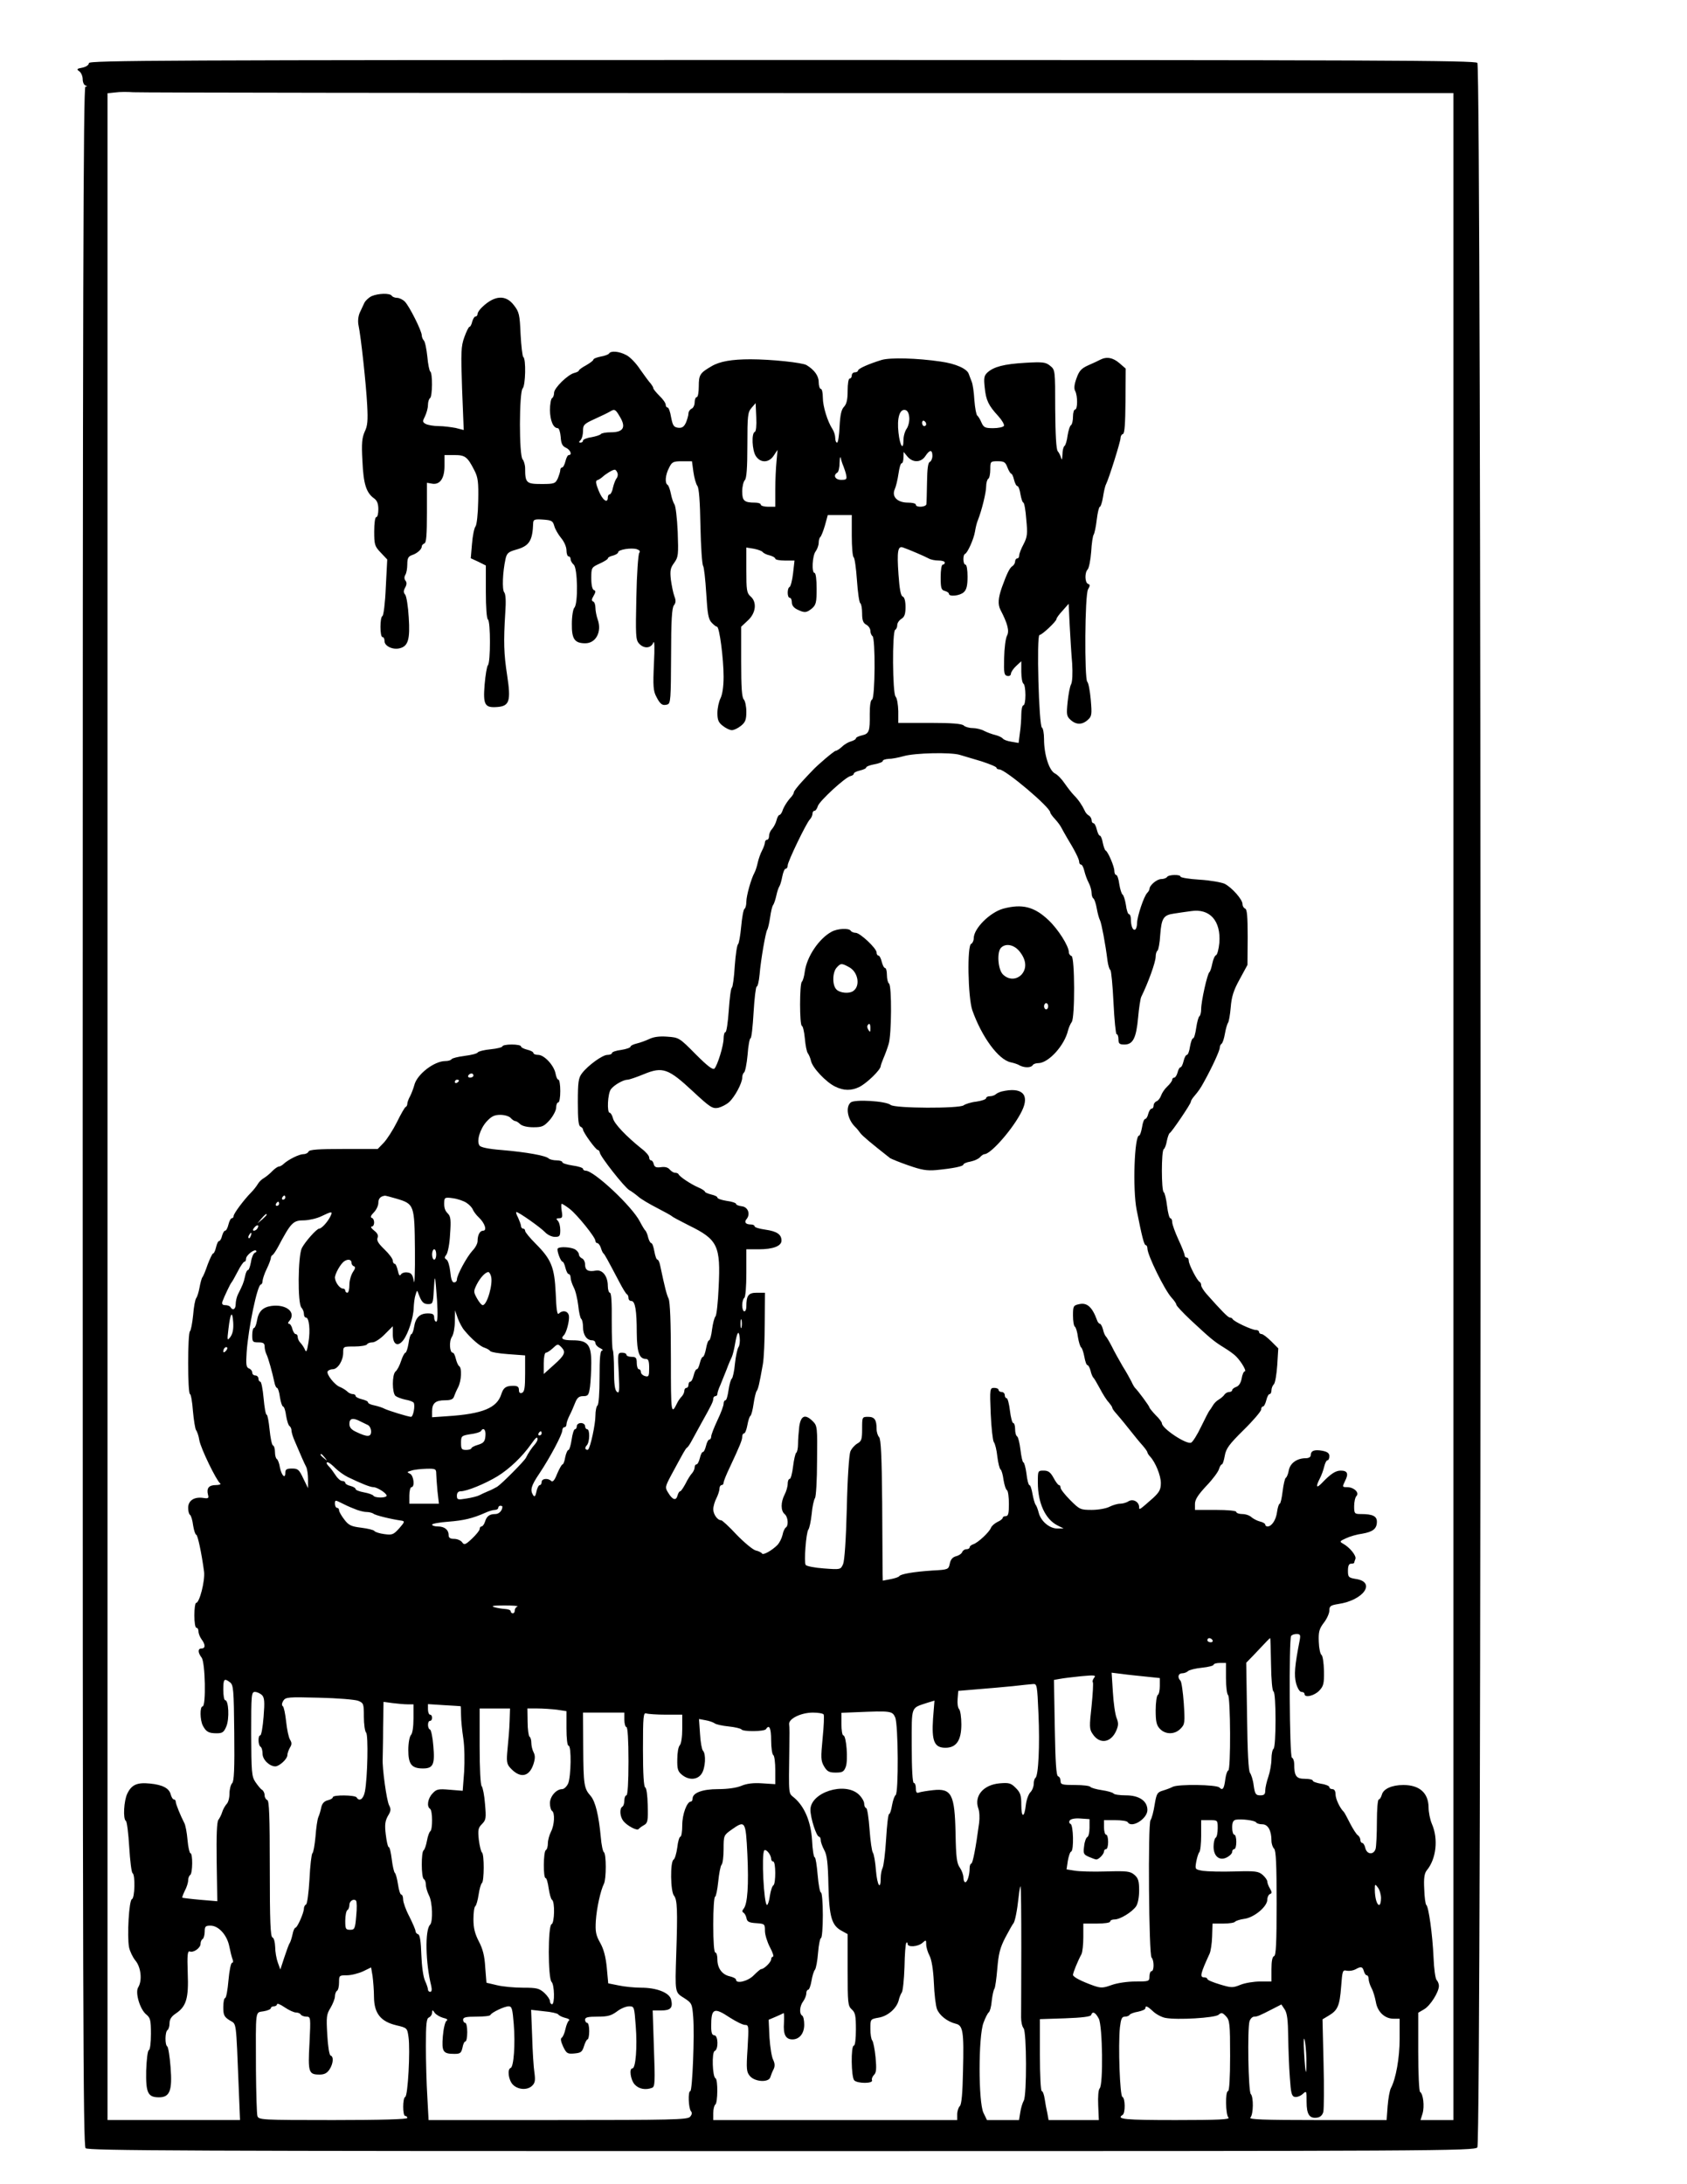 <?xml version="1.0" encoding="UTF-8" standalone="yes"?>
<svg version="1.0" xmlns="http://www.w3.org/2000/svg" width="816" height="1056" viewBox="0 0 816 1056" preserveAspectRatio="xMidYMid meet">
  <g transform="translate(0,1056) scale(0.1,-0.1)" fill="#000000" stroke="none">
    <path d="M430 10255 c0 -9 -13 -18 -31 -22 -28 -5 -30 -8 -15 -18 9 -7 16 -24
16 -38 0 -14 6 -28 13 -30 10 -4 10 -6 0 -6 -10 -1 -13 -1003 -13 -4977 0
-4299 2 -4977 14 -4990 13 -12 475 -14 3367 -14 3180 0 3352 1 3365 18 21 27
20 10057 0 10078 -13 12 -475 14 -3365 14 -2996 0 -3351 -2 -3351 -15z m3433
-145 l3167 0 0 -4900 0 -4900 -79 0 -80 0 10 32 c10 35 3 95 -12 104 -5 3 -9
90 -9 194 l0 189 29 17 c30 18 71 83 71 113 0 9 -5 22 -11 28 -6 6 -13 55 -15
109 -5 113 -24 247 -35 254 -4 3 -9 38 -10 77 -3 53 1 76 12 90 46 55 57 152
25 225 -9 21 -16 57 -16 80 -1 70 -44 108 -122 108 -56 0 -97 -19 -104 -47 -4
-13 -10 -23 -15 -23 -5 0 -9 -48 -9 -107 0 -60 -3 -118 -6 -131 -9 -31 -42
-29 -50 3 -3 14 -10 25 -15 25 -5 0 -9 7 -9 15 0 7 -6 18 -12 22 -7 4 -24 31
-38 58 -14 28 -27 52 -30 55 -19 18 -40 63 -40 85 0 16 -6 25 -15 25 -8 0 -15
4 -15 10 0 5 -18 13 -40 16 -22 4 -40 10 -40 15 0 5 -17 9 -39 9 -41 0 -51 13
-51 72 0 14 -5 28 -11 30 -12 4 -15 569 -4 588 3 6 15 10 27 10 17 0 19 -5 15
-28 -25 -128 -28 -170 -18 -210 7 -25 18 -42 26 -42 8 0 15 -4 15 -10 0 -20
47 -9 71 16 21 22 24 34 23 96 -1 39 -6 73 -12 77 -6 4 -12 32 -13 63 -2 48 2
63 24 92 15 19 27 46 27 59 0 22 6 26 43 32 123 18 184 106 86 121 -36 6 -39
9 -39 40 0 24 5 34 15 34 8 0 15 2 15 4 0 2 3 11 6 19 6 15 -27 56 -60 74 -18
10 -16 12 15 26 19 9 54 19 78 22 52 9 71 24 71 58 0 27 -21 37 -77 37 -31 0
-33 2 -33 38 0 21 5 43 11 49 16 16 -12 43 -45 43 -24 0 -24 1 -10 30 18 35
12 50 -21 50 -25 0 -49 -16 -91 -60 -27 -28 -31 -19 -10 22 8 15 17 40 21 57
4 17 11 31 16 31 5 0 9 9 9 20 0 14 -9 21 -34 26 -39 7 -56 0 -56 -22 0 -8
-10 -14 -23 -14 -43 0 -76 -23 -83 -58 -3 -18 -10 -35 -15 -37 -4 -3 -11 -32
-15 -65 -4 -33 -10 -60 -14 -60 -4 0 -10 -18 -13 -40 -5 -39 -26 -70 -46 -70
-6 0 -11 4 -11 9 0 5 -12 12 -26 15 -15 4 -33 14 -41 21 -8 8 -28 15 -44 15
-16 0 -29 5 -29 10 0 6 -40 10 -100 10 l-100 0 0 29 c0 21 15 44 55 87 31 32
58 69 61 81 4 13 10 23 14 23 4 0 10 18 14 41 6 35 20 55 91 125 47 46 85 91
85 99 0 8 4 15 9 15 5 0 12 14 16 30 4 17 11 30 16 30 5 0 9 8 9 18 0 10 5 23
12 30 6 6 13 48 16 92 l5 81 -34 34 c-19 19 -40 35 -46 35 -7 0 -13 5 -13 10
0 6 -7 10 -16 10 -19 0 -107 41 -112 53 -2 4 -8 7 -13 7 -9 0 -41 33 -113 114
-14 16 -26 35 -26 42 0 7 -3 14 -7 16 -12 5 -53 85 -53 102 0 9 -4 16 -10 16
-5 0 -10 5 -10 11 0 6 -13 40 -30 76 -16 35 -30 73 -30 84 0 10 -4 19 -9 19
-5 0 -12 27 -16 60 -4 33 -11 63 -16 66 -12 7 -12 201 0 208 5 3 12 21 15 40
4 19 10 36 14 38 9 4 102 141 102 151 0 4 6 15 13 23 26 31 33 41 51 74 40 72
76 151 76 165 0 7 4 16 9 19 5 4 12 25 16 49 4 23 11 47 15 52 4 6 10 39 13
75 4 50 13 81 43 135 l38 70 1 134 c0 99 -3 135 -12 138 -7 3 -13 12 -13 22 0
22 -50 79 -86 98 -15 7 -70 17 -121 20 -51 3 -93 10 -93 15 0 11 -58 10 -65
-2 -3 -5 -16 -10 -28 -10 -21 0 -57 -30 -57 -48 0 -4 -5 -13 -11 -19 -16 -16
-48 -112 -49 -145 0 -15 -4 -29 -9 -32 -11 -7 -21 17 -21 50 0 13 -4 24 -9 24
-5 0 -12 20 -15 45 -4 24 -11 47 -16 50 -5 3 -12 26 -16 50 -3 25 -10 45 -15
45 -5 0 -9 9 -9 20 0 21 -31 93 -42 98 -4 2 -10 19 -14 38 -3 19 -10 34 -14
34 -5 0 -11 14 -15 30 -4 17 -11 30 -16 30 -5 0 -9 7 -9 15 0 7 -6 18 -13 22
-8 4 -17 15 -20 23 -12 26 -31 54 -52 75 -11 11 -31 37 -45 57 -14 21 -35 43
-48 49 -28 15 -52 92 -52 165 0 29 -5 54 -10 56 -15 5 -27 448 -12 448 12 0
82 66 82 77 0 5 13 23 30 41 l29 33 5 -103 c3 -57 8 -140 12 -185 3 -49 1 -89
-5 -101 -6 -10 -13 -49 -17 -86 -6 -60 -5 -69 14 -86 27 -25 57 -25 84 0 19
17 20 26 14 97 -4 43 -11 82 -17 87 -14 16 -12 422 4 447 10 17 10 23 0 26
-16 6 -17 55 -2 70 6 6 14 45 17 85 2 40 8 78 12 83 4 6 11 38 15 73 4 34 11
62 15 62 4 0 11 21 15 46 4 26 10 54 15 63 14 28 70 206 70 223 0 9 5 18 12
20 8 3 11 52 12 160 l1 156 -30 26 c-31 27 -62 33 -93 17 -9 -5 -35 -17 -58
-27 -33 -15 -44 -26 -57 -63 -11 -30 -13 -50 -6 -62 12 -23 12 -89 -1 -89 -5
0 -10 -15 -10 -34 0 -19 -4 -37 -9 -41 -6 -3 -13 -26 -17 -50 -3 -25 -10 -48
-15 -51 -5 -3 -10 -22 -10 -42 -1 -22 -3 -29 -6 -17 -3 11 -10 26 -17 34 -7 9
-11 77 -12 204 0 188 0 189 -25 209 -21 17 -35 19 -120 14 -103 -6 -152 -19
-183 -47 -16 -15 -18 -27 -13 -72 6 -62 18 -87 66 -139 18 -20 30 -41 27 -47
-4 -6 -27 -11 -52 -11 -39 0 -46 3 -57 28 -6 15 -16 30 -20 33 -5 4 -11 37
-14 75 -2 38 -8 78 -13 89 -4 11 -11 28 -14 37 -8 25 -63 50 -136 60 -115 17
-243 20 -285 8 -62 -19 -115 -42 -115 -52 0 -4 -7 -8 -15 -8 -8 0 -15 -7 -15
-15 0 -8 -4 -15 -10 -15 -6 0 -10 -26 -10 -59 0 -43 -5 -64 -17 -77 -13 -13
-19 -38 -22 -96 -2 -43 -7 -78 -12 -78 -5 0 -9 10 -9 23 0 12 -6 31 -13 42
-24 36 -47 110 -47 153 0 23 -4 42 -10 42 -5 0 -10 15 -10 33 0 30 -21 59 -59
82 -21 12 -170 28 -271 28 -90 0 -149 -10 -189 -34 -55 -32 -61 -41 -61 -96 0
-29 -4 -53 -10 -53 -5 0 -10 -11 -10 -25 0 -14 -7 -28 -15 -31 -8 -4 -15 -14
-15 -23 0 -9 -6 -29 -12 -44 -10 -21 -19 -27 -38 -25 -21 3 -26 10 -34 51 -4
26 -12 47 -17 47 -5 0 -9 6 -9 13 0 8 -13 27 -30 43 -16 16 -30 33 -30 37 0 5
-6 14 -12 22 -7 7 -30 38 -51 68 -20 31 -51 63 -69 71 -34 18 -74 21 -82 7 -3
-5 -22 -12 -41 -15 -19 -4 -35 -10 -35 -15 0 -4 -16 -16 -35 -27 -19 -10 -35
-22 -35 -25 0 -4 -10 -9 -22 -12 -32 -8 -98 -73 -98 -96 0 -11 -4 -23 -10 -26
-5 -3 -10 -30 -10 -58 1 -51 16 -87 38 -87 6 0 12 -19 14 -42 2 -33 8 -45 26
-53 21 -10 31 -35 13 -35 -5 0 -12 -13 -16 -30 -4 -16 -11 -30 -16 -30 -5 0
-9 -6 -9 -13 0 -7 -6 -25 -12 -40 -12 -25 -17 -27 -79 -27 -73 0 -79 5 -79 76
0 16 -6 36 -12 43 -18 17 -17 326 0 343 14 14 17 144 3 152 -4 3 -10 53 -13
110 -4 95 -7 108 -32 140 -39 52 -93 49 -153 -8 -13 -12 -23 -27 -23 -33 0 -7
-4 -13 -10 -13 -5 0 -12 -11 -16 -25 -3 -14 -9 -25 -13 -25 -4 0 -15 -22 -25
-50 -16 -44 -17 -71 -11 -249 l8 -200 -39 10 c-22 4 -58 9 -82 9 -24 0 -52 5
-62 10 -17 9 -17 13 -4 38 7 15 14 39 14 54 0 15 5 30 10 33 12 8 13 122 1
129 -4 3 -11 36 -14 72 -4 37 -11 72 -17 78 -5 5 -10 17 -10 25 0 21 -60 141
-82 163 -10 10 -27 18 -37 18 -11 0 -23 5 -26 10 -9 14 -66 12 -98 -2 -14 -7
-30 -22 -35 -33 -5 -11 -15 -32 -22 -47 -7 -16 -10 -40 -6 -60 12 -56 37 -288
42 -386 4 -75 2 -101 -12 -129 -13 -30 -16 -56 -11 -142 5 -111 18 -153 57
-181 14 -10 20 -26 20 -52 0 -21 -4 -38 -10 -38 -6 0 -10 -30 -10 -69 0 -63 2
-72 31 -102 l32 -34 -7 -135 c-3 -75 -11 -136 -16 -138 -13 -5 -13 -102 0
-102 6 0 10 -9 10 -20 0 -24 41 -43 74 -34 40 10 50 43 43 149 -3 53 -11 102
-17 110 -9 10 -9 19 0 35 8 14 8 25 1 33 -6 8 -6 18 -1 27 6 8 10 32 10 52 0
29 5 38 22 44 25 8 48 28 48 42 0 6 6 12 13 15 9 3 12 42 12 148 l0 145 23 -4
c39 -8 62 24 62 85 l0 53 48 0 c52 0 63 -8 97 -75 17 -33 20 -56 18 -148 -1
-61 -7 -115 -13 -122 -6 -7 -14 -45 -17 -84 l-6 -70 37 -17 36 -18 0 -127 c0
-75 4 -130 10 -134 13 -8 13 -208 0 -221 -5 -5 -12 -48 -16 -94 -8 -99 1 -113
63 -108 57 5 65 29 46 153 -16 104 -18 161 -9 304 4 53 2 89 -5 97 -11 13 -8
97 6 161 6 28 14 35 49 45 66 18 82 42 85 131 1 15 8 18 48 15 41 -3 47 -6 54
-31 4 -15 19 -41 33 -58 15 -18 26 -43 26 -60 0 -16 5 -29 10 -29 6 0 10 -6
10 -14 0 -7 7 -19 15 -26 19 -16 22 -189 3 -208 -6 -6 -12 -41 -12 -78 -1 -73
13 -94 65 -94 52 0 81 57 60 115 -6 17 -11 43 -11 57 0 15 -5 28 -11 30 -8 3
-8 11 2 27 11 19 11 25 2 28 -8 3 -13 24 -13 57 0 52 1 53 40 71 22 10 40 21
40 25 0 5 11 11 25 14 14 4 25 11 25 16 0 13 63 23 90 15 14 -5 18 -10 12 -18
-5 -7 -12 -103 -14 -215 -4 -181 -3 -205 12 -222 23 -27 58 -26 70 3 6 14 7
-23 3 -103 -5 -105 -3 -131 11 -157 19 -38 30 -46 54 -39 16 5 17 26 18 235 0
172 4 234 14 245 9 12 10 23 2 43 -6 16 -13 52 -17 80 -5 45 -2 58 16 82 20
28 21 38 17 150 -3 66 -10 126 -16 133 -5 7 -13 30 -17 51 -4 20 -11 40 -16
43 -14 8 -11 48 7 82 14 29 20 32 63 32 l48 0 7 -52 c4 -29 13 -59 19 -67 8
-9 13 -76 15 -195 2 -100 8 -186 13 -192 4 -5 11 -65 15 -132 6 -99 10 -125
26 -142 10 -11 22 -20 26 -20 12 0 32 -155 32 -242 0 -48 -6 -86 -15 -104 -8
-16 -15 -48 -15 -71 0 -33 5 -46 26 -62 15 -12 34 -21 44 -21 10 0 29 9 44 21
21 17 26 29 26 68 0 26 -6 53 -12 59 -10 10 -13 60 -13 183 l0 169 33 31 c39
36 44 89 12 116 -18 16 -20 30 -20 127 l0 109 37 -6 c20 -4 39 -11 42 -16 4
-5 19 -13 34 -16 15 -4 27 -11 27 -16 0 -5 21 -9 46 -9 l47 0 -7 -62 c-4 -35
-12 -64 -17 -66 -12 -5 -12 -52 1 -52 6 0 10 -10 10 -22 0 -15 10 -27 27 -35
35 -17 44 -16 71 6 19 17 22 29 22 95 0 44 -4 76 -10 76 -15 0 -11 83 5 104 8
11 15 30 15 42 0 13 4 25 8 28 4 3 14 28 22 55 l14 51 58 0 58 0 0 -99 c0 -55
4 -102 9 -105 5 -3 12 -53 16 -111 4 -58 11 -108 16 -111 5 -3 9 -25 9 -49 0
-34 5 -47 20 -55 11 -6 20 -19 20 -30 0 -10 5 -22 10 -25 15 -9 13 -302 -2
-307 -7 -3 -11 -28 -11 -69 1 -85 -3 -96 -37 -104 -17 -4 -30 -10 -30 -15 0
-4 -10 -10 -23 -14 -12 -3 -32 -14 -44 -26 -12 -11 -26 -20 -31 -20 -7 0 -90
-70 -114 -97 -4 -4 -26 -27 -48 -51 -22 -24 -40 -47 -40 -52 0 -5 -6 -15 -12
-22 -19 -20 -38 -50 -44 -70 -4 -10 -10 -18 -14 -18 -4 0 -11 -12 -14 -26 -4
-15 -14 -33 -21 -41 -8 -8 -15 -23 -15 -34 0 -10 -4 -19 -10 -19 -5 0 -10 -6
-10 -12 0 -7 -6 -25 -14 -40 -8 -15 -17 -41 -21 -59 -4 -19 -11 -40 -16 -49
-16 -29 -39 -111 -39 -140 0 -16 -4 -31 -9 -34 -5 -3 -12 -42 -16 -86 -4 -44
-11 -82 -15 -85 -5 -3 -12 -50 -16 -105 -3 -55 -10 -103 -14 -105 -5 -3 -11
-52 -15 -110 -4 -58 -11 -105 -16 -105 -5 0 -9 -14 -9 -31 0 -34 -29 -128 -44
-145 -8 -8 -33 11 -91 69 -79 80 -81 81 -137 85 -38 3 -66 -1 -87 -11 -17 -8
-44 -18 -61 -22 -16 -4 -30 -10 -30 -15 0 -5 -20 -12 -45 -16 -25 -3 -45 -10
-45 -15 0 -5 -10 -9 -22 -9 -24 0 -94 -51 -123 -89 -17 -22 -20 -42 -20 -140
0 -83 3 -115 13 -118 6 -3 12 -9 12 -14 0 -13 62 -99 72 -99 4 0 8 -6 9 -12 1
-18 120 -169 143 -182 11 -6 30 -20 43 -31 13 -12 54 -36 91 -55 37 -19 69
-37 72 -40 3 -4 40 -23 83 -45 139 -68 153 -98 143 -299 -3 -71 -10 -134 -15
-140 -6 -6 -13 -35 -17 -64 -3 -28 -10 -52 -14 -52 -5 0 -11 -18 -15 -40 -4
-22 -11 -40 -15 -40 -5 0 -11 -14 -15 -30 -4 -17 -10 -30 -15 -30 -5 0 -11
-14 -15 -30 -4 -17 -11 -30 -16 -30 -5 0 -9 -7 -9 -15 0 -8 -4 -15 -10 -15 -5
0 -10 -6 -10 -14 0 -8 -6 -21 -13 -28 -7 -7 -16 -20 -20 -28 -31 -63 -32 -60
-32 210 0 177 -4 275 -11 291 -10 21 -18 53 -41 161 -3 16 -9 28 -13 28 -5 0
-11 18 -15 40 -4 22 -10 40 -15 40 -4 0 -11 12 -15 27 -3 15 -10 30 -13 33 -4
3 -16 23 -27 44 -37 73 -222 246 -262 246 -7 0 -13 4 -13 9 0 5 -22 12 -50 16
-27 4 -50 11 -50 16 0 5 -13 9 -28 9 -15 0 -32 4 -38 9 -13 14 -110 31 -228
41 -64 5 -102 13 -107 22 -15 22 3 80 34 115 24 26 38 33 67 33 21 0 43 -7 50
-15 7 -8 17 -15 22 -15 5 0 16 -7 24 -15 10 -9 34 -15 64 -15 42 0 51 4 79 35
17 20 31 47 31 60 0 14 5 25 10 25 6 0 10 25 10 55 0 30 -4 55 -9 55 -5 0 -11
13 -14 30 -8 40 -55 90 -84 90 -12 0 -23 4 -23 9 0 5 -13 12 -30 16 -16 4 -30
11 -30 16 0 5 -20 9 -45 9 -25 0 -45 -4 -45 -9 0 -4 -25 -11 -57 -14 -31 -3
-59 -10 -62 -15 -3 -6 -32 -13 -64 -17 -31 -4 -60 -11 -63 -16 -3 -5 -16 -9
-30 -9 -54 0 -137 -64 -150 -116 -4 -15 -13 -39 -20 -53 -8 -14 -14 -31 -14
-38 0 -6 -3 -13 -8 -15 -4 -1 -23 -34 -42 -73 -19 -38 -48 -83 -64 -100 l-29
-30 -165 0 c-123 0 -166 -3 -170 -13 -2 -6 -13 -12 -24 -12 -21 0 -73 -26 -96
-47 -7 -7 -18 -13 -23 -13 -6 0 -20 -10 -32 -22 -12 -13 -31 -28 -41 -34 -11
-6 -24 -19 -30 -30 -6 -10 -20 -28 -31 -39 -34 -34 -85 -102 -85 -114 0 -6 -4
-11 -9 -11 -5 0 -12 -14 -16 -30 -4 -17 -11 -30 -16 -30 -5 0 -11 -11 -15 -25
-3 -14 -10 -25 -14 -25 -5 0 -11 -13 -15 -30 -4 -17 -10 -30 -14 -30 -4 0 -15
-24 -26 -52 -10 -29 -21 -57 -26 -63 -4 -5 -10 -28 -14 -50 -4 -22 -11 -45
-16 -51 -5 -6 -12 -43 -15 -83 -4 -39 -11 -74 -15 -77 -12 -7 -12 -304 0 -304
4 0 11 -37 14 -81 4 -45 11 -87 15 -93 5 -6 13 -28 16 -49 7 -40 83 -196 101
-209 5 -4 -4 -8 -21 -8 -34 0 -46 -15 -38 -47 5 -17 1 -19 -24 -15 -43 6 -72
-13 -72 -48 0 -16 4 -31 9 -34 5 -3 12 -26 15 -51 4 -25 11 -45 15 -45 7 0 26
-89 38 -179 5 -44 -22 -151 -39 -151 -4 0 -8 -27 -8 -60 0 -33 4 -60 10 -60 6
0 10 -8 10 -18 0 -10 7 -27 15 -38 19 -25 19 -44 0 -44 -19 0 -19 -19 0 -44
18 -23 22 -236 5 -236 -14 0 -13 -66 1 -93 16 -30 28 -37 67 -37 28 0 35 5 47
34 15 36 11 126 -6 126 -5 0 -9 23 -9 50 0 53 4 58 33 36 16 -13 18 -35 20
-244 2 -174 -1 -234 -10 -243 -7 -7 -13 -30 -13 -50 0 -21 -6 -44 -14 -51 -7
-8 -17 -25 -21 -38 -4 -14 -13 -31 -19 -39 -7 -10 -10 -74 -8 -204 l3 -189
-83 7 c-46 4 -84 9 -86 10 -2 2 4 17 12 34 9 16 16 39 16 50 0 11 5 23 10 26
12 8 13 105 1 105 -4 0 -11 29 -14 64 -3 36 -10 73 -16 83 -18 35 -41 91 -41
102 0 6 -4 11 -9 11 -5 0 -11 10 -15 23 -7 31 -39 48 -101 54 -61 6 -88 -5
-109 -48 -17 -34 -22 -124 -7 -133 5 -3 12 -60 16 -126 4 -66 11 -123 16 -126
14 -8 11 -122 -3 -126 -14 -5 -24 -177 -14 -232 4 -20 18 -49 31 -65 27 -32
34 -97 13 -130 -15 -25 9 -107 40 -131 19 -16 22 -27 22 -93 0 -42 -4 -77 -10
-79 -6 -2 -11 -45 -13 -99 -2 -108 8 -129 62 -129 52 0 65 32 56 145 -4 52
-11 97 -16 101 -12 7 -11 71 1 79 5 3 10 18 10 33 0 19 9 33 30 47 51 34 63
73 58 196 -3 87 -1 108 10 104 18 -7 52 17 52 37 0 9 4 20 10 23 5 3 10 19 10
36 0 25 4 29 28 29 39 0 80 -45 91 -100 5 -25 12 -53 16 -63 4 -9 3 -17 -3
-17 -5 0 -13 -38 -17 -85 -4 -47 -11 -85 -16 -85 -5 0 -9 -20 -9 -44 0 -38 4
-47 31 -64 34 -21 30 9 44 -334 l6 -148 -320 0 -321 0 0 4899 0 4900 38 4 c20
3 60 3 87 1 28 -2 1475 -4 3218 -4z m-212 -1638 c-17 -6 -13 -90 5 -117 23
-35 64 -33 87 3 l18 27 -5 -55 c-3 -30 -6 -92 -6 -137 l0 -83 -35 0 c-19 0
-35 5 -35 10 0 6 -13 10 -29 10 -51 0 -61 9 -61 54 0 23 6 48 13 55 8 9 12 57
12 169 0 143 2 159 20 180 l20 23 3 -68 c2 -41 -1 -69 -7 -71z m-652 72 c30
-50 16 -74 -44 -74 -24 0 -46 -4 -49 -9 -3 -4 -24 -11 -46 -15 -22 -3 -40 -11
-40 -16 0 -6 -5 -10 -12 -10 -9 0 -9 3 0 12 7 7 12 27 12 44 0 30 5 35 58 59
31 14 64 30 72 35 23 14 27 12 49 -26z m1399 -1 c2 -18 -4 -43 -12 -55 -9 -12
-16 -37 -16 -56 0 -53 -17 -28 -24 36 -8 69 5 115 32 110 11 -2 18 -14 20 -35z
m82 -34 c0 -5 -4 -9 -10 -9 -5 0 -10 7 -10 16 0 8 5 12 10 9 6 -3 10 -10 10
-16z m30 -153 c0 -13 -6 -26 -12 -29 -9 -2 -13 -32 -14 -98 -1 -52 -2 -100 -3
-106 -1 -15 -51 -18 -51 -3 0 6 -17 10 -38 10 -52 0 -80 29 -64 65 6 13 14 47
18 75 4 27 10 50 15 50 5 0 9 12 9 28 l1 27 18 -22 c26 -31 66 -30 87 2 21 32
34 32 34 1z m-430 -51 c4 -11 11 -30 13 -42 4 -20 1 -23 -24 -23 -29 0 -41 22
-19 35 6 3 11 25 11 48 1 23 3 33 6 22 2 -11 8 -29 13 -40z m793 -5 c6 -16 15
-30 18 -30 4 0 10 -13 14 -30 4 -16 11 -30 16 -30 5 0 12 -18 15 -40 4 -22 10
-40 14 -40 4 0 11 -36 14 -81 7 -70 5 -85 -13 -120 -12 -22 -21 -46 -21 -54 0
-8 -4 -15 -10 -15 -5 0 -10 -7 -10 -15 0 -7 -6 -18 -13 -22 -14 -9 -27 -37
-51 -103 -18 -52 -20 -82 -7 -108 35 -67 44 -103 32 -125 -7 -13 -13 -61 -14
-108 -2 -73 0 -84 16 -87 9 -2 17 3 17 11 0 7 11 24 25 37 l25 23 0 -51 c0
-28 5 -54 10 -57 6 -3 10 -28 10 -56 0 -27 -4 -49 -10 -49 -5 0 -10 -20 -10
-44 0 -24 -3 -65 -7 -91 l-6 -47 -35 6 c-20 3 -38 10 -41 15 -4 5 -19 13 -35
17 -17 4 -41 13 -55 20 -14 8 -40 14 -57 14 -16 0 -36 6 -42 12 -9 9 -57 13
-165 13 l-152 0 0 57 c-1 32 -6 63 -13 70 -15 15 -17 314 -2 323 6 3 10 14 10
23 0 10 9 23 20 30 15 9 20 23 20 57 0 29 -5 48 -14 51 -9 4 -15 35 -20 107
-8 113 -3 139 22 130 29 -10 106 -43 124 -53 10 -6 31 -10 48 -10 16 0 30 -4
30 -10 0 -5 -4 -10 -10 -10 -6 0 -10 -27 -10 -61 0 -52 3 -62 20 -66 11 -3 20
-9 20 -14 0 -15 53 -10 72 8 13 12 18 31 18 75 0 32 -4 58 -10 58 -12 0 -14
47 -2 52 12 5 42 71 48 108 3 19 9 44 14 55 19 48 40 134 40 163 0 17 5 34 10
37 6 3 10 24 10 46 0 38 1 39 36 39 31 0 37 -4 47 -30z m-1887 -25 c4 -8 2
-21 -4 -28 -5 -6 -13 -27 -17 -44 -3 -18 -11 -33 -16 -33 -5 0 -9 -7 -9 -15 0
-32 -26 -13 -44 32 -14 34 -16 48 -8 51 7 2 18 9 25 15 17 16 50 36 60 36 4 1
10 -6 13 -14z m1658 -1365 c17 -5 64 -19 104 -31 39 -13 72 -26 72 -31 0 -4 6
-8 14 -8 29 0 246 -183 246 -208 0 -4 10 -18 23 -32 13 -14 26 -32 30 -40 4
-8 17 -31 28 -50 38 -62 59 -104 59 -117 0 -7 4 -13 9 -13 5 0 12 -14 16 -31
4 -17 13 -42 21 -57 8 -15 14 -37 14 -49 0 -12 4 -24 9 -27 5 -4 12 -25 16
-48 4 -23 11 -49 16 -58 7 -15 26 -113 36 -195 3 -22 9 -42 14 -45 4 -3 11
-74 15 -158 4 -83 11 -152 15 -152 5 0 9 -11 9 -25 0 -21 5 -25 29 -25 41 0
57 31 66 130 4 46 11 91 15 100 34 69 70 169 70 195 0 13 4 26 9 29 4 3 11 37
13 76 6 81 16 96 66 103 20 3 58 9 83 12 91 14 145 -47 137 -153 -3 -31 -10
-58 -16 -60 -6 -2 -14 -20 -18 -40 -4 -20 -10 -39 -14 -42 -10 -7 -40 -141
-40 -179 0 -16 -4 -32 -9 -35 -4 -3 -11 -28 -15 -56 -4 -27 -10 -50 -15 -50
-5 0 -11 -18 -15 -40 -3 -22 -10 -40 -15 -40 -5 0 -12 -13 -16 -30 -4 -16 -10
-30 -15 -30 -4 0 -11 -11 -14 -25 -4 -14 -11 -25 -16 -25 -6 0 -10 -5 -10 -10
0 -6 -11 -21 -24 -33 -13 -12 -26 -32 -30 -44 -4 -11 -13 -24 -21 -27 -8 -3
-15 -12 -15 -21 0 -8 -4 -15 -10 -15 -5 0 -12 -11 -16 -25 -3 -14 -10 -25 -15
-25 -5 0 -12 -18 -15 -40 -4 -22 -10 -40 -14 -40 -23 0 -32 -260 -12 -360 26
-131 36 -170 44 -170 4 0 8 -7 8 -16 0 -32 83 -201 117 -238 13 -14 23 -29 23
-34 0 -5 31 -38 68 -73 98 -91 112 -103 162 -134 25 -15 52 -35 60 -44 26 -27
51 -71 41 -71 -5 0 -12 -15 -15 -34 -4 -22 -14 -37 -26 -41 -11 -4 -20 -11
-20 -16 0 -5 -7 -9 -15 -9 -7 0 -18 -6 -22 -12 -4 -7 -17 -18 -27 -24 -11 -6
-24 -19 -30 -30 -6 -10 -13 -21 -16 -24 -3 -3 -21 -38 -40 -77 -19 -40 -41
-75 -49 -78 -24 -9 -141 69 -141 94 0 5 -13 23 -30 39 -16 17 -30 34 -30 37 0
6 -56 82 -70 95 -3 3 -11 16 -17 30 -7 14 -26 48 -43 75 -16 28 -40 70 -52 95
-13 25 -26 47 -30 50 -3 3 -10 18 -13 33 -4 15 -11 27 -15 27 -4 0 -11 8 -14
18 -23 63 -48 85 -85 77 -29 -6 -31 -9 -31 -55 0 -27 4 -51 9 -54 5 -3 12 -26
15 -51 4 -24 11 -47 16 -50 4 -3 11 -23 15 -45 4 -22 10 -40 15 -40 4 0 11
-12 15 -27 3 -15 10 -30 13 -33 4 -3 18 -27 32 -53 14 -27 33 -57 43 -67 9
-11 17 -22 17 -26 0 -4 7 -14 15 -23 8 -9 37 -43 63 -76 26 -33 57 -71 70 -85
12 -14 22 -28 22 -32 0 -3 6 -13 13 -20 26 -28 52 -92 52 -128 0 -31 -7 -44
-37 -72 -67 -59 -68 -60 -68 -45 0 26 -29 42 -51 29 -10 -7 -29 -12 -41 -12
-13 0 -36 -7 -52 -15 -15 -8 -54 -15 -85 -15 -55 0 -59 2 -104 47 -26 26 -47
53 -47 60 0 7 -3 13 -8 13 -4 0 -16 16 -26 35 -15 27 -25 35 -48 35 -28 0 -28
-1 -28 -58 0 -99 36 -177 95 -207 l30 -15 -31 0 c-38 0 -80 36 -90 77 -4 15
-10 33 -15 38 -4 6 -11 30 -15 53 -4 23 -10 42 -15 42 -4 0 -11 25 -14 55 -4
30 -11 55 -15 55 -4 0 -10 27 -14 60 -4 33 -11 62 -16 65 -6 4 -10 19 -10 36
0 16 -4 29 -9 29 -5 0 -12 27 -16 60 -4 33 -11 60 -16 60 -5 0 -9 7 -9 15 0 8
-7 15 -15 15 -8 0 -15 5 -15 10 0 6 -10 10 -21 10 -21 0 -22 -3 -17 -125 3
-68 10 -130 15 -137 6 -7 14 -39 17 -70 4 -32 11 -60 16 -63 4 -2 11 -25 14
-50 4 -24 11 -47 17 -50 5 -4 9 -33 9 -66 0 -46 -3 -59 -15 -59 -8 0 -15 -4
-15 -8 0 -5 -11 -14 -25 -20 -14 -7 -29 -20 -32 -29 -9 -22 -62 -71 -85 -79
-10 -3 -18 -10 -18 -15 0 -5 -7 -9 -15 -9 -9 0 -18 -6 -21 -14 -3 -8 -17 -17
-30 -20 -17 -5 -26 -16 -30 -36 -6 -28 -8 -29 -83 -33 -92 -6 -154 -17 -161
-27 -3 -5 -22 -11 -43 -15 l-37 -7 -1 38 c0 22 -1 175 -2 341 -2 223 -6 306
-15 315 -6 6 -12 24 -12 39 0 45 -10 59 -41 59 -29 0 -29 -1 -29 -58 0 -51 -3
-60 -23 -71 -12 -7 -28 -24 -34 -39 -6 -16 -14 -129 -17 -272 -4 -155 -11
-255 -18 -272 -12 -27 -13 -27 -93 -21 -44 3 -84 11 -88 17 -9 13 2 157 13
171 5 6 12 39 16 75 3 36 11 70 16 77 5 6 10 87 10 180 2 162 1 170 -20 191
-37 37 -58 29 -66 -24 -3 -26 -6 -64 -6 -85 0 -21 -4 -40 -9 -43 -4 -3 -11
-33 -15 -66 -4 -33 -11 -60 -16 -60 -6 0 -10 -11 -10 -24 0 -13 -7 -37 -15
-52 -19 -37 -19 -78 0 -94 17 -14 20 -56 6 -65 -5 -3 -13 -19 -16 -36 -4 -17
-15 -38 -24 -48 -28 -28 -70 -51 -75 -42 -3 5 -17 12 -31 15 -14 4 -55 38 -92
76 -36 39 -70 70 -75 70 -18 0 -38 29 -38 53 0 14 7 38 15 53 8 16 15 37 15
47 0 9 5 17 10 17 6 0 10 5 10 12 0 6 13 39 29 72 51 109 61 134 61 150 0 9 4
16 9 16 5 0 12 18 16 40 4 22 10 42 15 45 4 3 11 29 15 58 4 28 11 57 15 62 7
10 12 28 30 130 5 28 9 116 9 198 l1 147 -39 0 c-41 0 -51 -13 -51 -67 0 -13
-4 -23 -10 -23 -5 0 -10 13 -10 29 0 17 5 33 10 36 6 4 10 55 10 121 l0 114
60 0 c70 0 110 16 110 42 0 30 -22 45 -78 53 -29 4 -52 11 -52 16 0 5 -8 9
-18 9 -25 0 -34 11 -21 26 20 24 7 59 -23 62 -16 2 -28 7 -28 12 0 4 -20 11
-45 14 -25 4 -45 11 -45 16 0 5 -13 11 -30 15 -16 4 -30 10 -30 13 0 4 -15 14
-32 21 -37 16 -91 52 -96 64 -2 4 -9 7 -17 7 -7 0 -18 7 -26 16 -8 10 -23 14
-42 11 -23 -3 -31 0 -35 15 -2 10 -8 18 -13 18 -5 0 -9 6 -9 14 0 8 -16 27
-36 42 -75 60 -133 121 -139 147 -4 15 -11 27 -16 27 -14 0 -10 93 6 114 16
21 60 46 81 46 7 0 43 12 79 27 90 37 118 27 236 -83 84 -78 95 -85 123 -80
16 4 40 16 53 28 28 26 63 92 63 118 0 10 4 21 9 25 5 3 13 41 17 85 3 44 10
80 14 80 5 0 11 56 15 125 4 69 11 125 15 125 5 0 11 26 14 58 6 72 29 204 37
217 4 6 10 33 14 60 4 28 10 55 15 60 4 6 11 26 15 45 4 19 11 40 15 45 4 6
10 27 14 48 4 20 11 37 16 37 6 0 10 7 10 16 0 18 89 203 107 222 7 7 13 20
13 28 0 8 4 14 10 14 5 0 12 10 16 23 7 24 133 140 158 145 9 2 16 7 16 12 0
5 14 11 30 15 17 4 30 10 30 15 0 4 18 11 40 15 22 4 40 11 40 16 0 5 12 9 28
10 15 0 47 6 72 13 54 16 231 20 274 6z m-2354 -1550 c0 -5 -7 -10 -16 -10 -8
0 -12 5 -9 10 3 6 10 10 16 10 5 0 9 -4 9 -10z m-70 -24 c0 -3 -4 -8 -10 -11
-5 -3 -10 -1 -10 4 0 6 5 11 10 11 6 0 10 -2 10 -4z m-840 -566 c0 -5 -5 -10
-11 -10 -5 0 -7 5 -4 10 3 6 8 10 11 10 2 0 4 -4 4 -10z m537 -5 c87 -26 88
-29 90 -249 1 -105 -2 -173 -5 -151 -6 32 -12 41 -31 43 -13 2 -27 -2 -32 -10
-6 -9 -10 -3 -15 20 -4 17 -10 32 -15 32 -5 0 -9 7 -9 15 0 9 -18 33 -40 54
-29 28 -39 43 -34 56 5 12 0 23 -17 36 -13 10 -18 19 -11 19 15 0 16 37 0 42
-8 3 -4 12 10 26 12 12 22 33 22 46 0 21 10 32 31 35 3 1 28 -6 56 -14z m339
-20 c14 -9 28 -24 31 -33 4 -9 16 -26 29 -38 29 -27 41 -64 21 -64 -16 0 -27
-21 -27 -51 0 -11 -11 -32 -25 -46 -28 -31 -75 -118 -75 -139 0 -8 -6 -14 -14
-14 -9 0 -15 17 -18 51 -3 28 -11 55 -18 59 -11 7 -11 11 -1 24 7 9 16 53 18
99 5 67 3 86 -10 99 -16 16 -20 30 -18 62 1 16 7 18 41 13 23 -3 52 -13 66
-22z m-906 -5 c0 -5 -5 -10 -11 -10 -5 0 -7 5 -4 10 3 6 8 10 11 10 2 0 4 -4
4 -10z m1406 -25 c36 -28 124 -137 124 -154 0 -6 4 -11 9 -11 5 0 13 -10 17
-22 4 -13 9 -25 13 -28 6 -5 18 -27 75 -135 17 -33 34 -61 39 -63 4 -2 7 -10
7 -18 0 -8 6 -14 14 -14 18 0 26 -44 26 -154 1 -94 12 -126 44 -126 12 0 16
-10 16 -44 0 -39 -2 -44 -20 -39 -11 3 -20 12 -20 19 0 8 -4 14 -10 14 -5 0
-10 14 -10 30 0 25 -4 30 -25 30 -14 0 -25 5 -25 10 0 6 -10 10 -21 10 -21 0
-22 -3 -16 -100 4 -86 3 -99 -9 -89 -10 8 -14 37 -14 104 0 50 -3 94 -6 98 -3
3 -5 67 -5 141 1 89 -2 136 -9 136 -5 0 -10 15 -10 33 0 47 -26 80 -58 74 -37
-7 -52 2 -52 29 0 14 -7 27 -15 30 -8 4 -15 12 -15 20 0 7 -9 18 -19 24 -21
11 -74 14 -83 4 -7 -7 14 -64 23 -64 4 0 10 -13 14 -30 4 -16 11 -30 16 -30 5
0 9 -8 9 -17 0 -10 7 -31 15 -47 9 -16 18 -56 22 -88 3 -32 10 -61 14 -64 5
-3 9 -21 9 -40 0 -38 18 -64 44 -64 9 0 16 -6 16 -13 0 -8 10 -19 23 -25 12
-6 16 -11 10 -11 -10 -1 -13 -34 -13 -130 0 -76 -4 -132 -10 -136 -5 -3 -10
-26 -10 -50 0 -41 -24 -152 -35 -163 -3 -3 -8 -2 -12 2 -4 3 -1 12 5 18 15 15
16 78 2 78 -5 0 -10 7 -10 15 0 8 -9 15 -20 15 -11 0 -20 -7 -20 -15 0 -8 -4
-15 -9 -15 -5 0 -12 -22 -16 -50 -4 -27 -11 -50 -15 -50 -5 0 -12 -16 -16 -35
-3 -19 -9 -35 -13 -35 -4 0 -15 -20 -26 -45 -12 -32 -22 -42 -29 -35 -15 15
-46 12 -46 -5 0 -8 -4 -15 -9 -15 -5 0 -13 -14 -16 -31 -5 -23 -9 -28 -16 -18
-16 25 -10 46 30 105 52 78 111 189 111 209 0 8 5 15 10 15 6 0 10 6 10 14 0
8 7 27 15 43 8 15 20 43 27 61 10 25 19 32 39 32 24 0 27 5 33 46 3 26 6 78 6
115 0 88 -17 109 -90 109 -47 0 -60 7 -43 24 13 12 28 71 25 94 -4 24 -30 30
-49 11 -8 -8 -12 20 -15 98 -6 127 -21 164 -98 241 -27 27 -50 55 -50 61 0 6
-4 11 -10 11 -5 0 -10 6 -10 13 0 6 -7 24 -14 40 -8 15 -12 27 -8 27 11 0 115
-73 138 -97 12 -13 33 -23 48 -23 23 0 26 4 26 33 0 18 -5 38 -12 45 -9 9 -8
12 6 12 16 0 18 6 13 35 -3 19 -3 35 0 35 3 0 21 -11 39 -25z m-1159 -38 c-14
-27 -42 -57 -53 -57 -12 0 -68 -63 -84 -94 -19 -38 -21 -269 -2 -288 6 -6 12
-20 12 -30 0 -10 4 -18 10 -18 15 0 22 -61 12 -120 -7 -44 -11 -51 -17 -35 -5
11 -15 26 -22 33 -7 7 -13 20 -13 28 0 8 -4 14 -10 14 -5 0 -12 11 -16 25 -3
14 -11 25 -16 25 -6 0 -6 6 2 14 34 42 -16 82 -88 72 -41 -6 -62 -27 -69 -71
-3 -19 -10 -35 -14 -35 -5 0 -9 -16 -9 -35 0 -32 2 -35 30 -35 23 0 30 -4 30
-20 0 -11 4 -28 9 -38 9 -18 28 -87 38 -134 3 -16 9 -28 13 -28 4 0 11 -20 14
-45 4 -25 11 -45 15 -45 5 0 12 -20 15 -45 4 -24 11 -47 17 -50 5 -4 9 -13 9
-22 0 -8 7 -31 16 -51 30 -71 46 -107 55 -124 5 -10 9 -37 9 -60 l0 -43 -23
47 c-20 43 -26 48 -54 48 -27 0 -33 -4 -33 -21 0 -31 -18 -13 -26 26 -3 20
-10 38 -15 41 -5 3 -9 18 -9 34 0 15 -4 30 -10 32 -5 2 -12 36 -16 76 -4 39
-10 72 -14 72 -5 0 -11 36 -15 80 -4 44 -11 80 -16 80 -5 0 -9 7 -9 15 0 8 -7
15 -15 15 -8 0 -15 6 -15 14 0 8 -7 17 -16 20 -13 5 -15 19 -11 78 8 117 52
328 69 328 4 0 8 8 8 18 1 9 9 35 20 57 11 22 19 45 20 52 0 6 3 13 8 15 4 2
15 18 25 36 66 124 74 132 130 132 23 1 60 9 82 20 52 25 56 25 42 -3z m-307
10 c0 -2 -10 -12 -22 -23 l-23 -19 19 23 c18 21 26 27 26 19z m-45 -66 c-3 -6
-11 -11 -17 -11 -6 0 -6 6 2 15 14 17 26 13 15 -4z m-32 -36 c-3 -9 -8 -14
-10 -11 -3 3 -2 9 2 15 9 16 15 13 8 -4z m19 -82 c-6 -3 -15 -22 -18 -44 -4
-21 -10 -39 -14 -39 -5 0 -12 -14 -15 -32 -7 -31 -11 -40 -35 -88 -5 -11 -10
-31 -10 -45 0 -25 -14 -33 -25 -15 -3 6 -15 10 -25 10 -14 0 -18 5 -14 18 8
22 38 86 44 92 3 3 16 26 30 53 13 26 28 47 32 47 5 0 8 6 8 14 0 17 41 49 49
39 3 -3 0 -8 -7 -10z m878 -8 c0 -14 -4 -25 -10 -25 -5 0 -10 11 -10 25 0 14
5 25 10 25 6 0 10 -11 10 -25z m-410 -39 c0 -8 5 -16 12 -18 8 -3 7 -11 -5
-28 -9 -14 -17 -41 -17 -62 0 -21 -4 -38 -10 -38 -5 0 -10 5 -10 10 0 6 -5 10
-11 10 -16 0 -38 31 -39 53 0 18 27 67 45 79 17 12 35 9 35 -6z m675 -66 c11
-36 -19 -140 -40 -140 -6 0 -18 15 -28 33 -17 31 -17 34 -1 67 17 33 41 59 56
60 4 0 10 -9 13 -20z m-261 -117 c4 -67 3 -103 -4 -103 -5 0 -10 9 -10 20 0
16 -7 20 -31 20 -38 0 -59 -20 -66 -65 -3 -19 -9 -35 -13 -35 -4 0 -11 -20
-14 -45 -4 -25 -11 -45 -15 -45 -4 0 -14 -18 -21 -40 -7 -22 -19 -45 -27 -51
-17 -15 -17 -103 0 -118 8 -6 29 -14 48 -18 19 -3 37 -10 40 -15 8 -13 -2 -68
-13 -68 -13 0 -110 30 -128 39 -9 5 -30 12 -48 16 -18 3 -32 10 -32 15 0 5
-13 11 -30 15 -16 4 -30 11 -30 16 0 5 -6 9 -14 9 -8 0 -21 6 -28 14 -8 7 -23
16 -33 20 -26 9 -68 63 -60 76 3 5 14 10 24 10 25 0 51 42 51 80 0 30 0 30 54
30 30 0 58 5 61 10 3 6 15 10 27 10 11 0 38 17 59 39 l39 39 0 -39 c0 -50 24
-63 51 -28 24 32 49 109 50 156 1 21 4 49 9 63 7 23 8 24 14 5 15 -40 24 -50
47 -50 22 0 24 4 27 64 2 35 4 62 6 60 2 -2 6 -50 10 -106z m133 -146 c34 -41
76 -77 97 -83 12 -4 24 -11 27 -16 3 -5 43 -12 88 -15 l81 -6 0 -87 c0 -69 -3
-89 -15 -94 -10 -4 -15 1 -15 14 0 15 -7 20 -27 20 -36 0 -48 -9 -58 -40 -21
-67 -90 -96 -262 -107 l-73 -5 0 29 c0 39 17 53 62 53 28 0 40 5 44 18 3 9 12
30 20 45 16 32 19 93 5 102 -5 3 -12 19 -16 35 -4 17 -10 30 -15 30 -15 0 -19
55 -4 77 8 12 14 46 14 75 l1 53 13 -38 c8 -21 22 -48 33 -60z m-1132 -30
c-16 -21 -17 -19 -10 38 9 78 19 92 23 32 2 -32 -2 -54 -13 -70z m2472 46 c-3
-10 -5 -2 -5 17 0 19 2 27 5 18 2 -10 2 -26 0 -35z m-15 -96 c-5 -7 -13 -42
-17 -79 -3 -37 -11 -70 -15 -73 -5 -3 -12 -28 -16 -55 -4 -28 -10 -50 -15 -50
-5 0 -9 -7 -9 -17 0 -9 -13 -45 -30 -80 -16 -34 -30 -70 -30 -78 0 -8 -4 -15
-9 -15 -5 0 -12 -13 -16 -30 -4 -16 -10 -30 -15 -30 -5 0 -11 -13 -15 -30 -4
-16 -11 -30 -16 -30 -5 0 -9 -6 -9 -14 0 -8 -6 -21 -12 -28 -7 -7 -22 -30 -32
-51 -11 -20 -22 -37 -26 -37 -4 0 -10 -9 -13 -21 -7 -26 -24 -21 -45 14 -16
25 -15 29 14 84 64 118 69 128 77 134 5 3 14 17 21 30 7 13 28 51 46 84 52 93
60 109 60 123 0 6 5 12 10 12 6 0 10 5 10 11 0 6 6 25 14 42 7 18 21 52 31 77
9 25 21 52 25 60 4 9 11 36 15 60 10 60 19 73 23 32 2 -18 -1 -39 -6 -45z
m-856 -1 c22 -23 16 -38 -37 -85 l-49 -44 0 52 c0 29 5 51 10 51 6 0 20 9 32
20 26 24 26 24 44 6z m-1624 -18 c-7 -7 -12 -8 -12 -2 0 14 12 26 19 19 2 -3
-1 -11 -7 -17z m651 -340 c12 -6 29 -14 37 -18 8 -4 15 -18 15 -31 0 -27 -18
-28 -72 -2 -24 11 -33 22 -33 39 0 27 17 31 53 12z m605 -70 c-2 -27 -9 -35
-35 -43 -18 -5 -33 -13 -33 -17 0 -4 -11 -8 -25 -8 -22 0 -25 4 -25 34 0 33 2
35 45 42 25 3 48 10 51 15 12 20 25 7 22 -23z m272 12 c0 -5 -5 -10 -11 -10
-5 0 -7 5 -4 10 3 6 8 10 11 10 2 0 4 -4 4 -10z m-20 -29 c0 -5 -6 -16 -12
-23 -14 -15 -35 -46 -44 -66 -9 -17 -115 -124 -139 -140 -11 -6 -31 -17 -45
-22 -14 -6 -32 -14 -41 -19 -9 -5 -37 -12 -63 -16 -42 -7 -46 -6 -46 14 0 13
6 21 18 21 30 0 118 36 179 73 58 36 119 94 162 155 23 33 31 39 31 23z
m-1029 -88 c13 -16 12 -17 -3 -4 -17 13 -22 21 -14 21 2 0 10 -8 17 -17z m51
-51 c15 -15 42 -34 60 -43 66 -32 109 -49 124 -49 18 0 64 -29 64 -41 0 -12
-57 -12 -64 0 -4 5 -24 12 -46 16 -22 4 -40 11 -40 16 0 5 -11 11 -25 15 -14
3 -25 10 -25 15 0 5 -7 9 -15 9 -8 0 -22 12 -32 28 -10 15 -23 33 -30 40 -7 7
-13 15 -13 18 0 11 17 1 42 -24z m488 -26 c0 -12 3 -51 6 -85 l7 -61 -72 0
-71 0 0 40 c0 22 5 40 10 40 18 0 11 57 -7 65 -16 7 -15 9 7 15 14 5 46 8 73
9 43 1 47 -1 47 -23z m-398 -170 c20 -9 47 -16 60 -16 13 0 28 -4 34 -8 8 -8
86 -27 137 -34 16 -3 14 -7 -12 -37 -28 -31 -34 -33 -72 -28 -23 3 -45 10 -48
15 -3 5 -32 12 -64 16 -49 6 -61 12 -82 40 -14 18 -25 38 -25 44 0 7 -4 12
-10 12 -5 0 -10 9 -10 20 0 18 2 18 28 5 15 -8 43 -21 64 -29z m718 10 c0 -19
-16 -36 -34 -36 -28 0 -42 -10 -50 -37 -4 -13 -12 -23 -17 -23 -5 0 -9 -6 -9
-13 0 -6 -17 -27 -37 -46 -32 -30 -38 -32 -48 -17 -7 9 -24 16 -39 16 -18 0
-26 5 -26 18 0 26 -20 42 -52 42 -15 0 -28 4 -28 9 0 4 35 11 78 14 76 6 118
16 179 43 17 8 38 14 47 14 9 0 16 5 16 10 0 6 5 10 10 10 6 0 10 -2 10 -4z
m73 -483 c-7 -2 -13 -11 -13 -19 0 -8 -4 -14 -10 -14 -5 0 -10 5 -10 10 0 6
-12 10 -27 11 -16 1 -39 5 -53 9 -17 6 -2 8 50 8 41 0 69 -2 63 -5z m3362
-163 c3 -5 -1 -10 -9 -10 -9 0 -16 5 -16 10 0 6 4 10 9 10 6 0 13 -4 16 -10z
m283 -117 c1 -75 6 -129 12 -131 13 -5 13 -269 0 -277 -5 -3 -10 -26 -10 -49
0 -24 -7 -63 -15 -86 -8 -23 -15 -53 -15 -66 0 -19 -5 -24 -24 -24 -22 0 -26
6 -32 48 -3 26 -12 53 -18 61 -7 9 -12 101 -14 273 l-4 259 34 35 c69 73 79
84 82 84 1 0 3 -57 4 -127z m-218 -67 c0 -41 5 -78 10 -81 12 -8 14 -365 1
-365 -4 0 -11 -18 -14 -41 -6 -48 -13 -57 -29 -41 -14 14 -199 17 -226 3 -9
-5 -30 -13 -47 -18 -27 -8 -31 -14 -40 -68 -5 -33 -14 -67 -20 -75 -13 -20 -8
-651 5 -664 13 -13 13 -66 0 -66 -5 0 -10 -11 -10 -25 0 -24 -2 -25 -67 -25
-39 0 -88 -7 -116 -17 -41 -15 -52 -15 -85 -4 -62 22 -102 43 -102 53 0 10 23
67 41 100 5 10 9 47 9 83 l0 65 65 0 c37 0 65 4 65 10 0 6 10 10 21 10 27 0
84 35 104 63 9 13 15 44 15 77 0 45 -4 59 -22 75 -21 18 -35 20 -138 17 -63
-2 -132 0 -153 4 l-38 6 6 41 c4 23 11 44 16 45 14 5 11 130 -3 134 -6 2 -8
10 -4 16 5 8 25 12 52 10 l44 -3 0 -42 c0 -23 -5 -43 -11 -45 -5 -2 -13 -21
-15 -43 -5 -36 -3 -41 22 -52 16 -7 32 -13 37 -13 12 0 37 26 37 39 0 6 5 11
10 11 6 0 10 16 10 35 0 19 -4 35 -10 35 -5 0 -10 16 -10 35 l0 35 54 0 c30 0
58 -4 61 -10 19 -31 95 17 95 59 0 44 -40 71 -104 71 -30 0 -57 4 -60 9 -4 5
-29 12 -56 16 -27 4 -52 11 -56 16 -3 5 -36 9 -75 9 -61 0 -69 2 -69 19 0 11
-5 21 -12 23 -9 3 -13 66 -16 235 l-4 231 28 5 c16 3 63 9 104 13 65 6 73 5
62 -8 -6 -8 -9 -17 -6 -21 3 -3 0 -55 -6 -115 -11 -99 -11 -112 5 -135 33 -51
88 -44 114 15 11 25 12 37 2 62 -7 17 -15 73 -18 125 l-6 94 49 -6 c27 -4 79
-9 117 -13 l67 -7 0 -38 c0 -21 -4 -41 -10 -44 -5 -3 -10 -37 -10 -74 0 -54 4
-72 20 -89 27 -29 73 -29 101 1 20 20 21 29 15 122 -4 55 -11 104 -16 109 -16
16 -11 36 8 36 10 0 23 5 29 11 5 5 36 13 67 16 31 3 56 10 56 14 0 5 14 9 30
9 l30 0 0 -74z m-907 -171 c7 -153 0 -302 -15 -311 -4 -3 -8 -16 -8 -29 0 -13
-7 -31 -16 -40 -9 -9 -19 -36 -22 -61 -7 -64 -22 -65 -22 0 0 46 -4 59 -27 82
-23 23 -32 26 -78 22 -78 -7 -124 -60 -103 -121 6 -15 7 -46 4 -70 -16 -121
-31 -197 -38 -197 -4 0 -8 -10 -8 -22 0 -34 -11 -68 -21 -68 -5 0 -9 10 -9 23
0 12 -8 34 -17 47 -15 20 -19 51 -21 165 -4 190 -19 220 -109 210 -28 -3 -58
-8 -67 -11 -12 -5 -16 0 -16 20 0 14 -4 26 -10 26 -6 0 -10 66 -10 178 0 200
-6 182 77 210 l33 10 -7 -88 c-7 -108 6 -140 60 -140 53 0 77 36 77 113 0 35
-5 68 -11 74 -6 6 -9 28 -7 49 l3 39 95 8 c52 4 129 11 170 15 41 5 84 9 96
10 20 2 21 -4 27 -143z m-3756 90 c12 -13 14 -31 8 -105 -4 -50 -11 -90 -16
-90 -12 0 -11 -47 1 -55 6 -3 10 -19 10 -34 0 -29 34 -61 62 -61 20 1 58 36
58 54 0 9 6 25 12 36 10 16 10 24 1 39 -7 11 -15 50 -19 88 -4 37 -11 71 -16
74 -6 4 -5 14 2 26 12 18 22 19 174 15 89 -2 173 -9 189 -15 26 -11 27 -15 27
-77 0 -36 5 -71 11 -77 11 -11 7 -218 -6 -285 -7 -36 -27 -50 -40 -28 -8 12
-115 13 -115 1 0 -5 -11 -12 -25 -15 -16 -4 -27 -15 -31 -34 -3 -15 -9 -36
-14 -47 -5 -11 -11 -54 -14 -95 -4 -41 -10 -77 -15 -80 -4 -3 -11 -59 -14
-125 -4 -67 -11 -121 -17 -123 -5 -2 -10 -11 -10 -19 0 -21 -32 -93 -41 -93
-4 0 -11 -15 -14 -32 -4 -18 -10 -37 -14 -43 -4 -5 -15 -36 -26 -69 l-19 -58
-12 33 c-7 19 -13 53 -13 76 -1 24 -6 43 -13 46 -10 3 -13 78 -13 332 0 254
-3 329 -12 332 -7 3 -13 13 -13 23 0 11 -6 23 -13 27 -7 4 -21 22 -32 38 -18
27 -19 49 -20 232 0 190 1 203 18 203 10 0 25 -7 34 -15z m704 -45 l29 0 0
-68 c0 -41 -5 -73 -12 -80 -7 -7 -13 -39 -13 -73 0 -69 16 -89 71 -89 49 0 58
19 50 108 -3 42 -11 79 -16 80 -13 5 -13 42 0 42 6 0 10 7 10 15 0 8 -4 15
-10 15 -5 0 -10 12 -10 26 l0 25 78 -5 c42 -2 78 -5 80 -5 1 -1 2 -20 2 -43 0
-24 5 -74 11 -113 6 -39 7 -111 4 -161 l-7 -92 -62 5 c-56 5 -65 3 -84 -18
-23 -24 -29 -63 -12 -74 13 -8 13 -102 1 -109 -5 -4 -12 -24 -16 -46 -4 -22
-11 -42 -16 -46 -12 -7 -12 -131 1 -139 6 -3 10 -16 10 -28 0 -12 7 -35 15
-51 17 -32 20 -127 5 -142 -25 -25 -22 -184 6 -296 4 -18 2 -28 -5 -28 -6 0
-11 5 -11 11 0 6 -6 25 -14 42 -9 19 -16 72 -18 126 -2 64 -7 96 -15 99 -7 2
-13 9 -13 15 0 7 -14 39 -30 71 -17 32 -30 69 -30 82 0 13 -4 24 -9 24 -5 0
-12 22 -16 50 -4 27 -11 52 -15 55 -4 3 -11 32 -15 65 -4 33 -10 60 -15 60 -4
0 -10 27 -14 60 -6 48 -3 66 10 90 15 24 16 33 6 52 -12 23 -34 182 -31 226 0
12 2 79 2 148 l2 126 44 -6 c24 -3 57 -6 72 -6z m494 -82 c-1 -35 -6 -94 -10
-133 -6 -60 -4 -73 12 -91 47 -53 92 -47 113 16 9 28 9 42 1 58 -6 11 -11 32
-11 46 0 14 -4 27 -9 30 -4 3 -9 35 -9 71 l-1 65 48 0 c27 0 69 -3 95 -6 l46
-7 0 -83 c0 -49 4 -84 10 -84 15 0 12 -151 -2 -183 -7 -15 -20 -27 -29 -27
-28 0 -59 -35 -59 -68 0 -17 5 -34 10 -37 15 -9 12 -69 -5 -101 -8 -16 -15
-41 -15 -56 0 -15 -4 -30 -10 -33 -12 -8 -13 -135 -1 -135 5 0 11 -22 15 -50
4 -27 11 -52 16 -55 15 -9 12 -113 -2 -118 -18 -5 -18 -261 0 -279 14 -14 16
-108 2 -108 -5 0 -10 7 -10 15 0 8 -12 26 -27 40 -25 22 -36 25 -103 25 -41 0
-98 5 -126 12 l-51 12 -6 75 c-3 55 -12 89 -31 125 -19 37 -26 64 -26 107 0
32 4 60 9 63 5 4 12 29 16 56 4 27 11 52 16 56 11 7 12 141 0 148 -4 3 -11 30
-15 61 -5 48 -3 58 15 76 20 20 21 29 15 97 -3 42 -11 81 -16 86 -6 6 -10 85
-10 193 l0 183 73 0 74 0 -2 -62z m1865 19 c15 -35 17 -366 2 -376 -5 -3 -13
-25 -17 -48 -4 -24 -10 -43 -14 -43 -5 0 -11 -55 -15 -122 -4 -67 -12 -130
-17 -139 -5 -10 -9 -31 -9 -48 0 -63 -17 -37 -23 35 -3 41 -10 81 -15 87 -5 7
-12 57 -16 112 -4 55 -11 102 -16 103 -6 2 -10 12 -10 22 0 11 -12 31 -27 45
-68 62 -233 9 -233 -75 0 -39 29 -130 42 -130 4 0 8 -8 8 -17 0 -10 8 -31 17
-48 13 -23 18 -62 20 -170 4 -155 16 -195 66 -221 l27 -15 0 -173 c0 -160 1
-174 20 -191 17 -15 20 -31 20 -97 0 -45 -4 -78 -10 -78 -15 0 -13 -153 2
-168 16 -16 91 -16 86 0 -3 7 2 19 10 27 11 11 12 30 7 85 -4 39 -11 75 -16
81 -5 5 -9 30 -9 56 0 47 0 47 39 54 45 7 88 45 98 84 3 14 10 31 15 38 5 7
11 62 13 123 1 61 5 114 9 117 3 4 6 1 6 -5 0 -18 51 -14 72 5 17 15 18 15 18
-8 0 -13 7 -37 16 -54 10 -19 18 -66 21 -130 2 -55 9 -112 15 -128 12 -31 50
-61 90 -71 36 -8 41 -36 36 -229 -2 -108 -7 -160 -15 -169 -7 -6 -13 -25 -13
-40 l0 -28 -590 0 -590 0 0 34 c0 19 5 38 10 41 12 8 13 122 1 127 -15 6 -19
127 -4 132 19 8 17 76 -2 76 -11 0 -15 12 -15 44 0 87 13 93 91 41 30 -19 62
-35 73 -35 18 0 18 -6 12 -113 -7 -103 -5 -115 12 -135 25 -28 90 -31 98 -5 3
10 10 28 16 39 7 15 6 28 -2 45 -7 12 -15 61 -18 108 l-4 86 33 14 c19 8 36
16 39 18 3 2 3 -20 2 -47 -4 -56 8 -80 41 -80 34 0 57 29 57 71 0 21 -4 41
-10 44 -15 9 -12 47 5 69 8 11 15 28 15 38 0 10 4 18 9 18 5 0 12 19 16 42 4
24 11 48 17 55 5 6 12 43 15 82 3 39 10 71 14 71 5 0 9 50 9 110 0 61 -4 110
-9 110 -5 0 -12 38 -16 85 -4 47 -10 85 -14 85 -5 0 -11 37 -13 83 -6 90 -36
162 -86 205 -29 25 -27 3 -24 247 1 50 1 98 -1 109 -3 26 57 56 115 56 26 0
49 -4 52 -9 3 -5 1 -56 -5 -115 -9 -95 -9 -108 7 -136 15 -25 25 -30 56 -30
33 0 40 4 49 28 12 31 3 152 -12 152 -5 0 -9 25 -9 55 l0 54 73 3 c166 7 173
6 187 -25z m-1310 -12 c0 -19 5 -35 10 -35 6 0 10 -62 10 -165 0 -103 -4 -165
-10 -165 -5 0 -10 -11 -10 -24 0 -14 -4 -28 -10 -31 -14 -9 -12 -47 5 -69 18
-23 67 -49 74 -39 3 4 15 13 26 19 18 10 20 21 18 95 -1 49 -6 85 -12 87 -7 2
-11 65 -11 184 0 160 2 179 16 174 9 -3 51 -6 95 -6 l79 0 0 -68 c0 -39 -5
-73 -12 -80 -7 -7 -12 -37 -12 -68 -1 -47 3 -59 23 -75 33 -27 75 -25 95 6 18
27 22 95 6 111 -5 5 -12 42 -14 81 l-5 72 32 -6 c18 -3 37 -10 44 -15 6 -5 37
-12 68 -15 30 -3 58 -10 61 -14 7 -12 111 -11 119 1 16 25 25 5 25 -54 0 -36
5 -68 10 -71 6 -3 10 -37 10 -74 l0 -67 -63 4 c-43 3 -75 -1 -101 -12 -24 -10
-67 -16 -113 -16 -76 0 -123 -18 -123 -46 0 -8 -4 -14 -8 -14 -19 0 -42 -61
-42 -114 0 -31 -4 -56 -9 -56 -5 0 -12 -24 -15 -52 -4 -29 -12 -56 -18 -59
-17 -10 -15 -154 2 -174 16 -19 18 -71 11 -280 -6 -191 -7 -187 38 -215 37
-24 39 -27 44 -92 7 -87 -4 -358 -14 -358 -12 0 -9 -82 3 -97 7 -8 5 -17 -5
-28 -14 -13 -93 -15 -640 -15 l-624 0 -6 112 c-4 62 -7 173 -7 246 0 109 3
134 15 138 8 4 15 14 15 23 1 15 2 15 13 -1 7 -9 26 -20 41 -24 18 -4 24 -9
16 -14 -7 -4 -15 -38 -18 -75 -6 -75 1 -85 56 -85 28 0 33 4 39 30 3 17 9 30
14 30 5 0 9 20 9 45 0 25 -4 45 -10 45 -5 0 -10 7 -10 15 0 12 14 15 64 15 35
0 66 3 68 8 5 12 68 42 88 42 16 0 19 -12 25 -86 8 -96 0 -207 -15 -212 -17
-6 -11 -57 10 -80 25 -26 72 -29 95 -5 13 13 15 26 10 62 -4 25 -9 104 -11
175 l-5 129 62 -7 c35 -3 65 -10 69 -15 3 -5 18 -13 34 -17 15 -3 24 -9 18
-13 -5 -3 -13 -22 -17 -41 -4 -19 -12 -38 -18 -42 -7 -4 -4 -19 7 -43 16 -33
21 -36 54 -33 32 3 38 7 47 36 5 17 13 32 17 32 4 0 8 18 8 40 0 22 -4 40 -10
40 -5 0 -10 7 -10 15 0 12 13 15 61 15 49 0 66 5 93 25 18 14 44 25 59 25 25
0 25 -2 32 -95 8 -101 0 -205 -16 -205 -17 0 -9 -56 11 -78 20 -22 53 -28 84
-16 14 5 15 28 9 190 l-6 184 42 0 c45 0 57 13 47 53 -8 33 -70 57 -144 57
-33 0 -83 5 -110 11 l-50 10 -7 76 c-5 52 -15 90 -32 120 -21 37 -24 55 -21
106 4 62 23 147 39 179 12 23 12 145 0 153 -5 3 -12 36 -15 73 -10 106 -26
172 -49 199 -32 36 -35 53 -36 236 l-1 167 100 0 100 0 0 -35z m3056 -496 c3
-5 16 -9 30 -9 27 0 44 -30 44 -79 0 -15 6 -33 13 -39 9 -10 12 -77 12 -264 0
-192 -3 -252 -12 -255 -9 -3 -13 -25 -13 -64 l0 -59 -55 0 c-30 0 -73 -7 -95
-16 -37 -15 -44 -15 -100 2 -33 10 -60 21 -60 26 0 4 -7 8 -15 8 -23 0 -19 17
26 115 5 11 11 48 12 82 l2 63 52 0 c28 0 54 4 57 9 3 4 23 11 45 14 47 6 111
59 111 93 0 12 6 24 13 27 10 3 10 9 0 26 -7 11 -13 27 -13 34 0 7 -10 21 -22
32 -21 18 -35 20 -137 17 -62 -2 -131 0 -153 3 -38 7 -38 7 -32 43 4 21 10 41
15 47 5 5 9 42 9 82 l0 73 40 0 c40 0 40 0 40 -39 0 -22 -4 -43 -10 -46 -5 -3
-10 -23 -10 -43 0 -48 30 -71 66 -51 13 7 24 18 24 26 0 7 5 13 10 13 6 0 10
16 10 35 0 19 -4 35 -10 35 -5 0 -10 15 -10 34 0 25 5 35 17 38 28 5 93 -3 99
-13z m-2461 -153 c7 -149 1 -241 -18 -264 -8 -10 -8 -15 0 -20 6 -4 12 -16 14
-27 3 -16 13 -21 47 -23 41 -3 42 -4 42 -37 0 -19 11 -54 24 -79 14 -26 20
-46 15 -46 -5 0 -9 -6 -9 -13 0 -13 -34 -47 -48 -47 -4 0 -20 -14 -36 -30 -28
-29 -86 -43 -86 -21 0 5 -13 12 -30 16 -37 8 -60 39 -60 82 0 18 -4 33 -10 33
-6 0 -10 52 -10 135 0 74 4 135 9 135 4 0 11 33 15 72 4 40 11 77 16 82 6 6
10 40 10 76 0 66 1 67 37 93 68 48 70 45 78 -117z m115 -23 c0 -7 5 -13 10
-13 13 0 13 -107 1 -115 -6 -3 -13 -26 -17 -50 -3 -25 -10 -45 -14 -45 -15 0
-28 249 -13 264 9 8 33 -22 33 -41z m2950 -190 c0 -18 -4 -33 -9 -33 -11 0
-21 35 -21 74 0 28 1 29 15 10 8 -10 15 -34 15 -51z m-1740 -240 c0 -164 -1
-315 -1 -337 0 -21 5 -44 12 -52 15 -18 16 -323 1 -350 -6 -10 -14 -36 -17
-57 l-6 -37 -78 0 -77 0 -17 35 c-25 52 -25 369 0 435 9 25 21 48 26 51 5 4
12 28 14 55 3 27 9 54 13 59 4 6 10 50 14 98 6 71 13 100 39 150 18 34 35 64
38 67 8 7 19 62 26 128 3 28 7 52 9 52 3 0 4 -134 4 -297z m-3217 154 c-5 -62
-8 -67 -29 -67 -22 0 -24 4 -24 44 0 25 5 48 10 51 6 3 10 15 10 25 0 19 20
32 32 21 4 -4 5 -37 1 -74z m86 -393 c1 -79 33 -118 109 -136 51 -12 52 -13
58 -57 9 -62 -3 -285 -16 -289 -13 -5 -13 -92 0 -92 6 0 10 -4 10 -10 0 -6
-126 -10 -359 -10 -348 0 -360 1 -366 20 -3 10 -6 110 -7 222 -1 303 -4 276
37 284 19 3 35 10 35 15 0 5 7 9 15 9 8 0 15 5 15 10 0 6 17 -1 37 -15 21 -14
45 -25 55 -25 9 0 20 -4 23 -10 3 -5 16 -10 27 -10 21 0 21 -3 15 -128 -8
-142 -4 -152 49 -152 23 0 36 7 48 25 18 28 21 62 5 67 -6 2 -13 45 -16 100
-5 87 -4 99 16 131 11 19 21 44 21 55 0 11 5 24 10 27 6 3 10 22 10 41 0 33 1
34 38 34 21 0 56 9 78 19 l39 19 7 -41 c3 -23 7 -69 7 -103z m4788 126 c3 -11
9 -20 14 -20 5 0 9 -8 9 -17 0 -10 6 -30 14 -45 8 -14 17 -45 21 -67 8 -48 43
-81 86 -81 l29 0 0 -97 c0 -92 -18 -193 -42 -238 -6 -11 -13 -50 -16 -87 l-5
-68 -335 0 c-261 0 -333 3 -324 12 15 15 16 100 2 114 -12 12 -17 316 -6 352
4 12 14 22 22 22 15 0 25 4 91 38 l41 21 16 -24 c12 -18 16 -52 17 -132 1 -59
4 -148 8 -198 5 -76 9 -90 24 -93 10 -2 27 4 38 14 19 17 19 16 19 -38 0 -61
14 -82 52 -76 14 2 25 12 29 28 3 14 4 120 1 236 l-5 211 30 18 c44 26 53 48
60 139 6 79 7 83 28 78 13 -2 31 1 42 7 26 15 34 13 40 -9z m-1019 -195 c15
-14 42 -28 59 -31 57 -11 239 0 257 15 14 12 19 11 36 -7 18 -19 20 -36 20
-192 0 -107 -4 -170 -10 -170 -14 0 -12 -114 2 -128 9 -9 -47 -12 -255 -12
-246 0 -290 4 -257 25 14 8 13 82 -1 87 -12 4 -21 247 -12 336 5 41 9 52 24
52 10 0 20 4 23 9 3 5 22 12 41 15 19 4 35 11 35 16 0 15 9 12 38 -15z m-263
-35 c18 -36 22 -319 4 -337 -6 -6 -9 -39 -7 -82 l3 -71 -121 0 -122 0 -6 33
c-4 17 -10 49 -13 70 -3 20 -9 37 -14 37 -5 0 -9 78 -9 174 l0 174 122 4 c82
3 123 8 126 16 6 20 21 13 37 -18z m1004 -194 c1 -96 -5 -79 -11 29 -3 50 -2
79 2 65 4 -14 8 -56 9 -94z"/>
    <path d="M4853 6167 c-65 -18 -143 -96 -143 -143 0 -12 -6 -24 -12 -27 -21 -6
-16 -259 5 -321 46 -130 127 -240 186 -252 14 -3 34 -9 43 -15 23 -12 55 -12
63 1 3 6 16 10 27 10 49 0 127 85 144 158 4 15 12 33 18 41 16 21 15 313 -1
319 -7 2 -13 10 -13 18 0 30 -52 112 -99 156 -69 65 -127 79 -218 55z m81
-210 c31 -40 33 -80 7 -109 -25 -26 -63 -26 -90 1 -24 24 -30 108 -9 129 24
24 66 14 92 -21z m136 -262 c0 -8 -4 -15 -10 -15 -5 0 -10 7 -10 15 0 8 5 15
10 15 6 0 10 -7 10 -15z"/>
    <path d="M4022 6055 c-61 -33 -119 -120 -129 -191 -3 -25 -10 -47 -14 -50 -12
-7 -12 -214 0 -214 4 0 11 -27 14 -60 3 -34 9 -66 15 -73 5 -7 12 -23 15 -37
8 -34 73 -102 116 -123 42 -21 79 -21 118 -2 37 19 103 83 103 101 0 3 6 20
13 37 8 18 19 48 25 68 15 44 16 285 2 294 -5 3 -10 22 -10 41 0 19 -4 34 -9
34 -5 0 -12 14 -16 30 -4 17 -11 30 -16 30 -5 0 -9 7 -9 15 0 20 -80 95 -101
95 -10 0 -21 5 -24 10 -8 14 -65 11 -93 -5z m87 -172 c43 -25 53 -92 17 -115
-19 -13 -64 -9 -80 8 -21 20 -20 83 1 106 20 22 24 22 62 1z m101 -295 c0 -18
-2 -20 -9 -8 -6 8 -7 18 -5 22 9 14 14 9 14 -14z"/>
    <path d="M4845 5283 c-11 -3 -24 -9 -29 -14 -6 -5 -18 -9 -28 -9 -10 0 -18 -4
-18 -9 0 -6 -21 -13 -47 -17 -27 -3 -54 -12 -62 -18 -21 -16 -333 -15 -353 2
-23 19 -174 28 -193 12 -26 -22 -16 -81 21 -118 8 -7 19 -21 26 -31 11 -14 50
-47 143 -120 6 -4 45 -20 88 -35 63 -22 89 -27 135 -23 82 8 132 18 132 27 0
4 15 11 34 14 19 4 39 13 46 21 7 8 17 15 22 15 31 0 141 126 181 209 39 80 0
117 -98 94z"/>
  </g>
</svg>